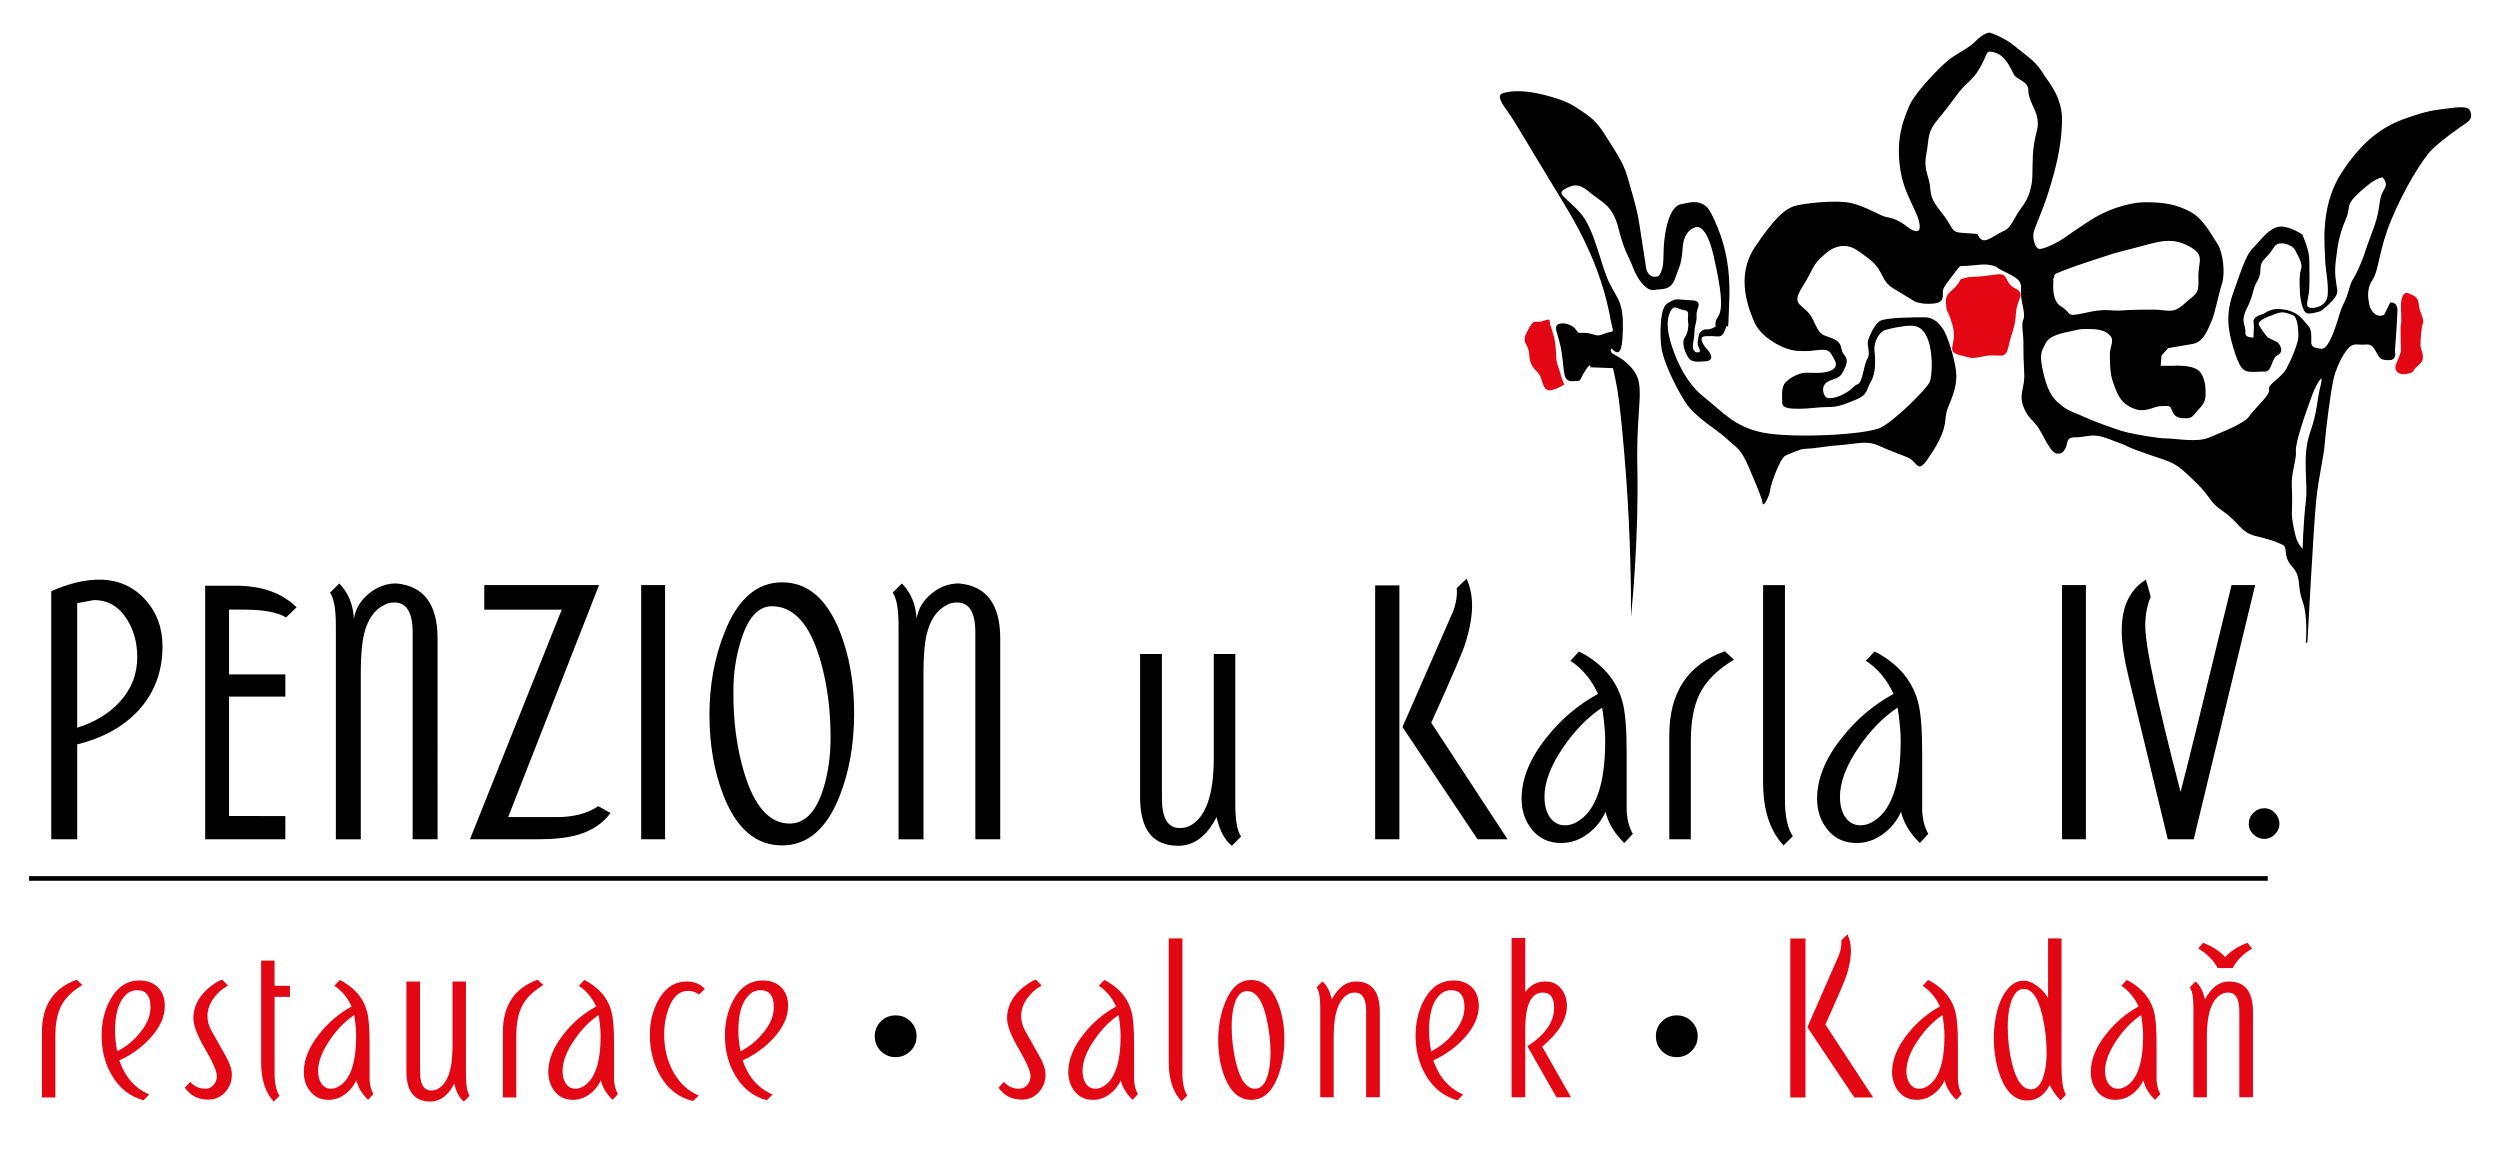 <?xml version="1.0" encoding="utf-8"?>
<!-- Generator: Adobe Illustrator 24.0.0, SVG Export Plug-In . SVG Version: 6.00 Build 0)  -->
<svg version="1.1" id="Vrstva_1" xmlns="http://www.w3.org/2000/svg" xmlns:xlink="http://www.w3.org/1999/xlink" x="0px" y="0px"
	 viewBox="0 0 658 303" style="enable-background:new 0 0 658 303;" xml:space="preserve">
<style type="text/css">
	.st0{fill-rule:evenodd;clip-rule:evenodd;}
	.st1{fill:none;stroke:#000000;stroke-width:0.375;stroke-miterlimit:22.926;}
	.st2{fill-rule:evenodd;clip-rule:evenodd;fill:#E30613;}
	.st3{fill:#E30613;}
</style>
<path class="st0" d="M599.95,216.86c0,1.02-0.4,1.93-1.21,2.74c-0.81,0.81-1.72,1.21-2.74,1.21c-1.08,0-2.04-0.39-2.87-1.17
	c-0.84-0.78-1.26-1.71-1.26-2.78c0-1.14,0.4-2.11,1.21-2.92c0.81-0.81,1.78-1.21,2.92-1.21c1.08,0,2.01,0.42,2.78,1.26
	C599.56,214.82,599.95,215.78,599.95,216.86 M593.56,153.99l-16.17,66.91h-6.83l-10.33-42.75c-1.2-4.97-1.8-9.04-1.8-12.21
	c0-6.29,2.13-10.75,6.38-13.38l1.26,4.49c-0.96,2.28-1.44,4.82-1.44,7.63c0,5.27,3.07,19.76,9.22,43.45c0,0.12,0.03,0.21,0.09,0.27
	c1.38-5.21,5.85-23.34,13.41-54.41H593.56z M549.01,220.9h-6.29v-66.91h6.29V220.9z M500.26,194.95c0-2.34-0.27-5.24-0.81-8.71
	c-3.77,2.51-7.15,5.96-10.15,10.33c-3.35,4.85-5.03,9.25-5.03,13.2c0,1.92,0.39,3.56,1.17,4.94c1.02,1.68,2.43,2.51,4.22,2.51
	c1.02,0,1.97-0.24,2.87-0.72C497.69,213.81,500.26,206.62,500.26,194.95z M507.54,219.46l-2.24,2.42c-2.58-2.51-4.22-5.24-4.94-8.17
	c-1.14,2.39-2.69,4.31-4.67,5.75c-2.15,1.62-4.49,2.42-7.01,2.42c-3.17,0-5.7-1.14-7.59-3.41c-1.89-2.27-2.83-5.03-2.83-8.26
	c0-5.27,2.19-10.63,6.56-16.08c3.77-4.79,8.29-8.62,13.56-11.5c-1.74-3.77-4.16-6.68-7.28-8.71l2.25-2.43
	c1.02,0.42,2.27,1.17,3.77,2.25c3.95,2.87,6.52,6.56,7.72,11.05c0.72,2.69,1.08,7.24,1.08,13.65v15.18
	C506.1,216.02,506.64,217.97,507.54,219.46z M471.87,220.09l-2.43,2.43c-3.59-3.83-5.39-9.34-5.39-16.52v-52h5.75v56.67
	C469.8,214.85,470.49,218,471.87,220.09z M456.42,173.66h-0.09c-4.31,2.57-7.3,5.57-8.98,8.98c-1.56,3.11-2.33,7.3-2.33,12.57v25.68
	h-5.66v-27.39c0-11.26,4.88-18.62,14.64-22.09L456.42,173.66z M422.49,194.95c0-2.34-0.27-5.24-0.81-8.71
	c-3.77,2.51-7.15,5.96-10.15,10.33c-3.35,4.85-5.03,9.25-5.03,13.2c0,1.92,0.39,3.56,1.17,4.94c1.02,1.68,2.43,2.51,4.22,2.51
	c1.02,0,1.97-0.24,2.87-0.72C419.91,213.81,422.49,206.62,422.49,194.95z M429.76,219.46l-2.24,2.42c-2.58-2.51-4.22-5.24-4.94-8.17
	c-1.14,2.39-2.69,4.31-4.67,5.75c-2.15,1.62-4.49,2.42-7.01,2.42c-3.17,0-5.7-1.14-7.59-3.41c-1.89-2.27-2.83-5.03-2.83-8.26
	c0-5.27,2.19-10.63,6.56-16.08c3.77-4.79,8.29-8.62,13.56-11.5c-1.74-3.77-4.16-6.68-7.27-8.71l2.24-2.43
	c1.02,0.42,2.27,1.17,3.77,2.25c3.95,2.87,6.53,6.56,7.72,11.05c0.72,2.69,1.08,7.24,1.08,13.65v15.18
	C428.33,216.02,428.87,217.97,429.76,219.46z M368.32,220.9h-6.38v-66.82h6.38V220.9z M396.79,220.9h-7.9l-19.76-29.55L382.42,161
	c0.84-2.22,1.17-4.28,0.99-6.2l2.6-2.51c0.96,2.16,1.44,4.52,1.44,7.1c0,2.75-0.57,5.99-1.69,9.7c-0.66,2.22-3.68,9.25-9.06,21.13
	L396.79,220.9z M326.65,220.18l-2.42,2.43c-1.86-1.44-3.2-3.95-4.04-7.54c-2.57,5.03-5.93,7.54-10.06,7.54
	c-6.71,0-10.06-4.25-10.06-12.75v-37.72h5.75v37.99c0,5.21,1.56,7.81,4.67,7.81c1.02,0,1.89-0.18,2.6-0.54
	c4.25-2.16,6.38-8.14,6.38-17.96v-27.3h5.66v39.34C325.12,215.84,325.63,218.74,326.65,220.18z M263.26,220.9h-6.55v-54.42
	c0-5.27-1.59-7.9-4.76-7.9c-1.14,0-2.04,0.21-2.69,0.63c-2.69,1.32-4.49,3.95-5.39,7.9c-0.54,2.34-0.81,5.66-0.81,9.97v43.83h-6.56
	v-56.22c0-4.37-0.51-7.27-1.53-8.71l2.42-2.42c2.34,2.4,3.62,5.48,3.86,9.25c0.42-2.57,1.72-4.76,3.91-6.56
	c2.18-1.8,4.59-2.69,7.23-2.69c7.25,0.66,10.87,5.48,10.87,14.46V220.9z M218.61,194.05c0-7.42-0.93-14.28-2.78-20.57
	c-2.75-9.28-6.97-13.92-12.66-13.92c-3.59,0-6.32,3.02-8.17,9.07c-1.32,4.19-1.97,8.62-1.97,13.29c-0.06,7.9,0.9,15.09,2.87,21.55
	c2.69,8.86,6.68,13.29,11.94,13.29c3.95,0,6.89-2.99,8.8-8.98C217.95,203.66,218.61,199.08,218.61,194.05z M224.81,187.67
	c0,8.08-1.26,15.33-3.77,21.73c-3.41,8.74-8.47,13.11-15.18,13.11c-6.82,0-11.94-4.31-15.36-12.93c-2.51-6.35-3.77-13.5-3.77-21.47
	c0-7.78,1.32-15,3.95-21.64c3.47-8.8,8.53-13.2,15.18-13.2c6.71,0,11.76,4.31,15.18,12.93
	C223.55,172.55,224.81,179.71,224.81,187.67z M175.05,220.9h-6.29v-66.91h6.29V220.9z M160.69,213.98
	c-2.04,2.76-4.91,4.67-8.62,5.75c-2.69,0.78-6.2,1.17-10.51,1.17h-17.87l24.16-60.44h-20.39v-6.47h30.21l-23.92,61.07h12.84
	c4.43,0,8.05-0.96,10.87-2.87L160.69,213.98z M115.17,220.9h-6.56v-54.42c0-5.27-1.59-7.9-4.76-7.9c-1.14,0-2.04,0.21-2.69,0.63
	c-2.7,1.32-4.49,3.95-5.39,7.9c-0.54,2.34-0.81,5.66-0.81,9.97v43.83h-6.56v-56.22c0-4.37-0.51-7.27-1.53-8.71l2.43-2.42
	c2.34,2.4,3.62,5.48,3.86,9.25c0.42-2.57,1.72-4.76,3.91-6.56c2.19-1.8,4.6-2.69,7.23-2.69c7.24,0.66,10.87,5.48,10.87,14.46V220.9z
	 M78.06,159.83l-2.78,2.69c-2.22-1.38-5.96-2.07-11.23-2.07h-3.77v17.06H75.1v5.84H60.28v31.43H75.1v6.11H54v-66.73h8.08
	C68.9,154.17,74.23,156.06,78.06,159.83z M36.12,172.94c0-3.83-0.93-7.19-2.78-10.06c-2.1-3.29-4.97-4.94-8.62-4.94
	c-0.12,0-1.59,0.27-4.4,0.81v32.78c4.61-1.44,8.32-3.68,11.14-6.74C34.57,181.45,36.12,177.49,36.12,172.94z M42.77,170.07
	c0,6.71-2.13,12.36-6.38,16.97c-3.95,4.25-9.31,7.21-16.07,8.89v24.97h-6.83v-65.29c4.61-2.04,8.8-3.05,12.57-3.05
	c4.85,0,8.85,1.69,11.99,5.07C41.2,161.01,42.77,165.16,42.77,170.07z"/>
<path class="st0" d="M607.07,169.17c0,0,0.64-6.86-0.86-10.94c-1.5-4.07-0.21-6.43-2.79-9.22c-2.57-2.79-0.86-4.93-2.57-5.79
	c-1.71-0.86-3.64-1.5-7.28-2.36c-3.64-0.86-4.28-3.65-8.35-6.43c-4.07-2.79-2.57-3.22-7.71-8.15c-5.14-4.93-5.14-4.5-12-6.86
	c-6.85-2.36-5.14-2.14-7.07-2.79c-1.93-0.64-4.5-1.93-6.64-2.14c-2.14-0.21-3.21,0.43-5.78,0.43c-2.57,0-1.93,1.93-2.57,3
	c-0.64,1.07-0.86,1.29-1.93,1.29c-1.07,0-2.14-1.72-4.07-5.36c-1.93-3.64-3.43-3.43-4.71-6.86c-1.29-3.43,0.43-4.72,0.22-8.79
	c-0.22-4.08-0.22-4.93-0.22-7.93c0-3-0.64-4.72,0-6.22c0.64-1.5-0.64-4.5-0.64-6.86c0-2.36,0.64-3.43-3.86-5.57
	c-4.5-2.15-1.32-1.12-3.1-1.71c-1.77-0.59-2.95-0.59-6.5-0.2c-3.55,0.39-2.17-0.79-4.93,2.76c-2.76,3.55-2.56,3.55-2.56,5.33
	c0,1.78-1.57,1.97-3.75,1.97c-2.17,0-3.35-0.59-3.35-0.59s-2.96-1.78-5.52-3.35c-2.56-1.58-2.56-2.96-3.94-5.13
	c-1.38-2.17-3.74-3.55-5.32-4.73c-1.58-1.18-4.93-2.76-8.87,0.59c-3.94,3.35-2.96,3.75-6.31,9.07c-3.35,5.33,0.99,4.34,2.96,8.68
	c1.97,4.34,2.17,3.75,5.13,4.93c2.96,1.18,1.77,2.76,2.96,4.14c1.18,1.38,0.79,2.37-0.2,4.34c-0.98,1.97-2.17,1.58-3.94,2.56
	c-1.77,0.99-1.58,2.96-0.79,4.14c0.79,1.18,3.74,0.39,5.91-0.99c2.17-1.38,1.58-1.58,2.96-2.17c1.38-0.59,1.58-5.13,2.56-6.71
	c0.98-1.58-0.2-3.75,0.2-4.93c0.39-1.18,1.58-3.95,2.95-4.93c1.38-0.99,9.66-0.99,11.83-0.99c2.17,0,3.94,1.58,5.13,3.95
	c1.18,2.37,2.95,8.48,2.95,11.24c0,2.76-0.79,4.93-2.17,8.29c-1.38,3.35,0.39,4.54-3.94,11.44c-4.34,6.9-3.15,2.96-6.5,1.58
	c-3.35-1.38-4.73-1.77-7.29-2.96c-2.56-1.18-4.32-1.01-7.69-0.57c-3.37,0.44-4.46,0.33-7.94,0.87c-3.48,0.54-4.24,0.22-5.44,0.65
	c-1.2,0.43-2.72,0.98-4.02,1.63c-1.3,0.65-3.81,7.29-4.02,9.14c-0.22,1.85-1.74,4.14-1.63,3.48c0.11-0.65-1.3-4.14-3.59-9.47
	s-3.37-5.22-5.87-7.62c-2.5-2.39-8.26-5.55-10.87-9.58c-2.61-4.03-5.65-10.56-6.2-13.82c-0.55-3.26-0.33-7.95,0.22-9.9
	c0.54-1.96,1.2-2.07,2.39-2.72c1.2-0.65,1.63-0.22,4.89-0.11c3.26,0.11,1.19,1.74,1.3,3.7c0.11,1.96-0.54,2.61-0.54,4.24
	c0,1.63-0.43,2.83-0.43,3.92c0,1.09,0.43,1.74,1.2,1.85c0.76,0.11,1.3-0.32,0.87-1.2c-0.44-0.87-0.54-1.09-0.33-2.29
	c0.22-1.2,0-1.41,0.87-2.18c0.87-0.76,1.19,0,2.94-0.76c1.74-0.76-0.12-0.74,1.42-3.05c1.54-2.31,0.77-7.71-1.16-16.19
	c-1.93-8.48-4.63-7.71-4.63-7.71s-3.47,0.39-3.85,5.4c-0.39,5.01-0.77,4.63-1.93,8.09c-1.16,3.47-3.47,2.7-5.4,3.09
	c-1.93,0.39-4.24-2.7-5.4-5.78c-1.16-3.08-2.31-4.24-3.85-10.41c-1.54-6.17-4.63-6.94-7.32-9.25c-2.7-2.31-4.24-2.7-6.94-1.16
	c-2.7,1.54,0,2.31,3.85,6.55c3.85,4.24,5.4,13.88,7.71,18.5c2.31,4.63,3.85,5.01,3.47,13.49c-0.39,8.48-2.7,1.93-3.08,3.86
	c-0.39,1.93,2.31,1.15,5.78,5.4c3.47,4.24,0.77,9.25,1.16,25.83c0.39,16.58-1.29,35.07-1.29,35.07s0-15.95-1.36-33.72
	c-1.36-17.77-2.28-22.55-2.73-24.6c-0.46-2.05-0.68-3.19-0.68-3.19l-5.92-0.23c0,0,0-1.82-1.82,1.14c-1.82,2.96-0.46,2.28-2.96,2.51
	c-2.5,0.23-2.05-2.28-2.73-7.06c-0.68-4.78-2.28-6.83-1.14-7.52c1.14-0.68,3.64,0,4.55,1.37c0.91,1.37,0.91,0.68,2.96,0.91
	c2.05,0.23,2.5,1.14,4.55,0.23c2.05-0.91,2.96,0,2.27-2.28c-0.68-2.28-1.59-14.13-12.29-31.67c-10.7-17.54-13.2-22.1-15.02-24.6
	c-1.82-2.51-2.96-4.33-1.59-4.79c1.36-0.45,4.78-1.14,10.92,0.46c6.14,1.59,7.51,2.73,9.56,4.1c2.05,1.37,3.87,2.51,6.14,6.15
	c2.27,3.64,4.78,7.06,5.92,10.93c1.14,3.87,2.28,7.97,2.73,10.03c0.45,2.05,2.05,13.21,2.27,14.35c0.23,1.14,1.14,2.28,2.28,2.28
	c1.14,0,1.59,0,2.28-2.28c0.68-2.28,0-4.78,0.91-9.8c0.91-5.01,2.5-6.84,4.1-7.06c1.59-0.23,5.46-1.82,7.51,2.28
	c2.05,4.1,5.23,11.16,4.78,22.55c-0.45,11.39,0,4.78-0.91,7.52c-0.91,2.73-1.59,2.05-3.19,2.05c-1.59,0-3.41-0.23-3.19,1.14
	c0.23,1.37,1.59,2.73,1.59,2.73s2.28,2.51-0.23,2.73c-2.5,0.23-3.87,0.23-4.55-0.91c-0.68-1.14-1.82-3.64-0.91-5.01
	c0.91-1.37,1.14-3.19,0.91-4.33c-0.23-1.14,0.68-2.96-1.14-3.19c-1.82-0.23-2.5-1.37-3.41-0.23c-0.91,1.14-1.59,3.19-0.91,6.83
	c0.68,3.64,3.64,12.07,9.1,16.4c5.46,4.33,8.19,7.97,15.7,9.57c7.51,1.59,27.54,0.68,31.41-1.37c3.87-2.05,11.83-10.02,12.74-11.85
	c0.91-1.82,0.91-7.97-0.23-11.16c-1.14-3.19-2.73-4.1-4.78-4.1c-2.05,0-5.23,0.68-6.83,1.14c-1.59,0.46-3.19,3.19-2.96,5.47
	c0.23,2.28,0.45,5.92-0.91,8.2c-1.36,2.28-0.68,3.42-4.1,4.78c-3.41,1.37-4.55,1.82-7.06,1.82c-2.5,0-5.01,0.45-7.28,0.45
	c-2.28,0-4.55,0-4.55-1.37c0-1.37-0.23-3.64,0.46-4.78c0.68-1.14,3.41-2.96,5.69-2.96s3.41,0.23,5.46-0.23
	c2.05-0.45,3.19-1.59,2.05-3.64c-1.14-2.05-1.37-2.73-4.1-2.51c-2.73,0.23-2.28,0.45-5.92,0.23c-3.64-0.23-9.33-3.65-10.93-7.29
	c-1.59-3.64-5.01-12.07,0-19.59c5.01-7.52,7.97-10.25,10.7-10.93c2.73-0.68,10.7-1.59,14.57-0.68c3.87,0.91,7.74,3.42,9.1,3.64
	c1.37,0.23,3.19,0.68,5.46,2.51c2.28,1.82,3.87,1.59,3.64-0.46c-0.23-2.05-0.91-3.19-2.27-6.15c-1.37-2.96-2.96-6.38-3.19-12.3
	c-0.23-5.92,1.37-9.8,2.73-12.99c1.37-3.19,6.6-8.66,9.33-11.16c2.73-2.51,5.69-3.42,7.97-5.69c2.27-2.28,3.64-2.28,3.64-2.28
	s3.64,1.14,6.37,3.42c2.73,2.28,5.46,3.87,7.28,6.83c1.82,2.96,5.46,6.61,5.23,13.21c-0.23,6.61-1.59,11.85-3.41,17.77
	c-1.82,5.92-3.87,9.8-4.1,11.39c-0.23,1.6,0.45,4.33,1.82,4.33c1.37,0,5.01-1.82,6.6-2.96c1.59-1.14,2.28-1.6,6.37-4.33
	c4.1-2.73,10.01-5.01,15.02-5.01c5.01,0,8.19,0.68,11.61,2.51c3.41,1.82,5.69,6.38,7.06,8.43c1.36,2.05,2.05,7.52,1.14,10.25
	c-0.91,2.73-1.82,7.75-2.73,9.8c-0.91,2.05-2.05,5.47-4.78,5.92c-2.73,0.45-6.6,1.14-6.6,1.14l-1.82,2.05l-0.23,2.96h3.42
	c0,0,5.46-0.46,7.05,1.59c1.59,2.05,1.37,5.47,1.37,5.47s0.23,2.05-1.37,3.64c-1.59,1.6-1.82,2.73-3.41,2.73
	c-1.59,0-2.96,0-3.64-1.82c-0.68-1.82-1.14-1.37-3.19-1.37c-2.05,0-4.1,2.05-7.51,0.45c-3.41-1.59-3.87-4.1-4.78-6.38
	c-0.91-2.28-0.91-5.47-0.91-7.52c0-2.05,1.14-3.42,0.23-4.78c-0.91-1.37-2.96-2.05-5.23-2.05s-2.05-0.23-5.01,0.45
	c-2.96,0.68-6.14,1.14-7.28,3.42c-1.14,2.28-1.82,2.73-0.46,8.43c1.37,5.69,3.19,6.83,4.78,8.2c1.59,1.37,4.55,2.28,5.92,2.96
	c1.37,0.68,8.42,3.42,11.38,4.1c2.96,0.68,8.19,1.59,10.47,1.59s7.97,1.14,11.15-0.23c3.19-1.37,9.33-3.65,10.7-5.69
	c1.36-2.05,5.69-5.7,5.23-7.06c-0.46-1.37,3.19-2.96,4.55-5.47c1.36-2.51,3.19-6.83,3.19-8.66c0-1.82-0.23-5.24-1.59-5.7
	c-1.37-0.45-2.5-1.14-4.33-0.45c-1.82,0.68-5.69,1.82-4.78,3.42c0.91,1.59,2.27,3.19,2.27,3.19l2.73,1.37c0,0,1.82,2.05,0,2.96
	c-1.82,0.91-1.59,4.33-3.19,4.33c-1.59,0-3.41,0.23-4.55,0c-1.14-0.23-2.05-0.69-3.64-5.92c-1.59-5.24-2.05-9.11,0-14.81
	c2.05-5.69,3.19-9.57,5.01-11.39c1.82-1.82,3.64-4.56,6.14-5.47c2.5-0.91,6.6,1.82,6.6,1.82s1.82,3.87,1.82,6.61
	c0,2.73,0.23,7.06-0.23,9.34c-0.46,2.28-0.68,3.19,0.68,3.42c1.36,0.23,4.55-0.46,4.78-3.65c0.23-3.19-0.68-7.06-0.68-9.34
	c0-2.28-1.59-13.44,4.1-22.33c5.69-8.88,11.15-12.53,17.07-14.58c5.92-2.05,7.06-2.05,10.47-2.51c3.41-0.46,5.69-0.69,6.14,0.45
	c0.46,1.14,0.46,2.05-0.91,2.96c-1.36,0.91-6.6,4.56-9.1,7.06c-2.5,2.51-7.28,10.25-10.7,18.45c-3.41,8.2-3.19,13.21-5.01,15.95
	c-1.82,2.73-0.91,5.92-0.91,5.92s0,1.6,1.36,2.96c1.37,1.37,2.96,0.46,2.96,0.46l1.59-3.19c0,0,1.59-0.23,1.59,1.82
	c0,2.05-0.68,10.93-0.68,10.93s0.68,2.05-1.37,2.05c-2.04,0-2.27-0.46-2.96-1.6c-0.68-1.14-1.14-2.73-3.19-2.51
	c-2.05,0.23-3.19-0.68-4.78,1.14c-1.59,1.82-3.19,5.24-3.87,8.2c-0.68,2.96-2.05,13.44-2.28,16.86c-0.23,3.42-1.59,8.43-2.28,15.26
	c-0.68,6.83-2.28,36.91-2.28,36.91L607.07,169.17z M593.36,88.97c0.21,0-2.78,0.43-2.57-1.5c0.21-1.93-1.5-2.57,0.43-6.43
	c1.93-3.86,1.29-4.72,2.79-7.29c1.5-2.57-0.22-3.65,2.14-6c2.36-2.36,2.14-3.65,3.86-3.86c1.71-0.22,3.86,0.86,4.28,1.93
	c0.43,1.07,2.14,3.43,1.5,5.15c-0.64,1.72-0.22,6.65-0.22,6.65s0.43,4.72,1.93,4.72c1.5,0,3.21-0.64,3.21-0.64s4.5-3.22,4.28-5.15
	c-0.21-1.93-0.86-4.07-0.43-7.72c0.43-3.65,0.86-7.08,2.57-10.94c1.71-3.86-0.43-3.64,4.07-7.72c4.5-4.07,6-3.65,6-3.65
	s1.28,1.29,0.86,2.57c-0.43,1.29-1.28,1.5-1.71,5.36c-0.43,3.86-2.57,8.36-3.43,11.15c-0.86,2.79-2.36,6.22-3.43,7.93
	c-1.07,1.71-1.07,3.65-2.36,6.22c-1.28,2.57-1.07,3-2.36,6.65c-1.29,3.65-2.57,5.79-3.86,5.58c-1.28-0.21-2.78-0.21-2.78-1.93
	c0-1.72,0.21-3.22-0.86-4.29c-1.07-1.07-2.14-3.43-6-4.08c-3.86-0.64-4.5,0.86-6,1.29c-1.5,0.43-2.14,1.07-1.93,2.14
	C593.58,86.18,593.15,88.97,593.36,88.97z M606.22,144.94c0,0,0.21-7.72,0.86-12.87c0.64-5.15-1.07-11.79,1.07-18.01
	c2.14-6.22,1.71-8.15,2.78-12.44c1.07-4.29-1.07-1.71-2.57,2.36c-1.5,4.07-4.5,12.44-4.28,14.79c0.21,2.36-1.29,5.58-1.07,9.22
	c0.21,3.65,0,5.79,0,7.29s0.86,6,1.5,7.29C605.15,143.86,606.22,144.94,606.22,144.94z M520.32,61.74c-6.43-0.43-5.79,0-7.71-3.22
	c-1.93-3.22-4.5-4.93-4.71-8.58c-0.21-3.64-1.93-4.93-1.07-9.43c0.86-4.51,0-5.57,3.43-9.65c3.43-4.08,4.71-6.43,6.64-8.36
	c1.93-1.93,2.79-2.36,4.5-5.58c1.72-3.22,1.07-4.07,3.86-3.22c2.78,0.86,4.28,4.5,4.93,5.79c0.64,1.29,3.86,1.72,3.86,4.29
	s1.93,4.72,2.36,7.29c0.43,2.57-0.21,3-0.86,6.86c-0.64,3.86-0.21,8.36-0.64,10.51c-0.43,2.14-0.86,3.86-2.78,6.43
	c-1.93,2.57-2.57,5.15-4.5,6c-1.93,0.86-4.07,2.57-5.36,2.57C520.96,63.45,520.32,61.74,520.32,61.74z M540.24,73.53
	c0.21,0-0.86,5.57,2.14,7.29c3,1.71,0.86,3,6.43,1.71c5.57-1.29,6.21-0.43,9.64-0.64c3.43-0.22,5.36-0.22,8.57-0.22
	c3.21,0,4.93,1.29,7.93-1.5c3-2.79,4.07-2.36,3.86-6.86c-0.22-4.5,2.14-6.22-2.78-8.79c-4.93-2.57-8.57-0.86-14.57,0.64
	c-6,1.5-4.93,1.29-10.92,3.22c-6,1.93-9.43,3.43-9.43,3.43S540.02,73.53,540.24,73.53z"/>
<path class="st1" d="M607.08,169.17c0,0,0.64-6.86-0.86-10.94c-1.5-4.07-0.21-6.43-2.79-9.22c-2.57-2.79-0.86-4.93-2.57-5.79
	c-1.71-0.86-3.64-1.5-7.28-2.36c-3.64-0.86-4.28-3.65-8.35-6.43c-4.07-2.79-2.57-3.22-7.71-8.15c-5.14-4.93-5.14-4.5-12-6.86
	c-6.85-2.36-5.14-2.14-7.07-2.79c-1.93-0.64-4.5-1.93-6.64-2.14c-2.14-0.21-3.21,0.43-5.78,0.43c-2.57,0-1.93,1.93-2.57,3
	c-0.64,1.07-0.86,1.29-1.93,1.29c-1.07,0-2.14-1.72-4.07-5.36c-1.93-3.64-3.43-3.43-4.71-6.86c-1.28-3.43,0.43-4.72,0.22-8.79
	c-0.22-4.08-0.22-4.93-0.22-7.93c0-3-0.64-4.72,0-6.22c0.64-1.5-0.64-4.5-0.64-6.86c0-2.36,0.64-3.43-3.86-5.57
	c-4.5-2.15-1.32-1.12-3.1-1.71c-1.77-0.59-2.95-0.59-6.5-0.2c-3.55,0.39-2.17-0.79-4.93,2.76c-2.76,3.55-2.56,3.55-2.56,5.33
	c0,1.78-1.57,1.97-3.75,1.97c-2.17,0-3.35-0.59-3.35-0.59s-2.96-1.78-5.52-3.35c-2.56-1.58-2.56-2.96-3.94-5.13
	c-1.38-2.17-3.74-3.55-5.32-4.73c-1.58-1.18-4.93-2.76-8.87,0.59c-3.94,3.35-2.96,3.75-6.31,9.07c-3.35,5.33,0.99,4.34,2.96,8.68
	c1.97,4.34,2.17,3.75,5.13,4.93c2.96,1.18,1.77,2.76,2.96,4.14c1.18,1.38,0.79,2.37-0.2,4.34c-0.98,1.97-2.17,1.58-3.94,2.56
	c-1.77,0.99-1.58,2.96-0.79,4.14c0.79,1.18,3.74,0.39,5.91-0.99c2.17-1.38,1.58-1.58,2.96-2.17c1.38-0.59,1.58-5.13,2.56-6.71
	c0.98-1.58-0.2-3.75,0.2-4.93c0.39-1.18,1.58-3.95,2.96-4.93c1.38-0.99,9.66-0.99,11.83-0.99c2.17,0,3.94,1.58,5.13,3.95
	c1.18,2.37,2.95,8.48,2.95,11.24c0,2.76-0.79,4.93-2.17,8.29c-1.38,3.35,0.39,4.54-3.94,11.44c-4.34,6.9-3.16,2.96-6.5,1.58
	c-3.35-1.38-4.73-1.77-7.29-2.96c-2.56-1.18-4.32-1.01-7.69-0.57c-3.37,0.44-4.46,0.33-7.94,0.87c-3.48,0.54-4.24,0.22-5.44,0.65
	c-1.2,0.43-2.72,0.98-4.02,1.63c-1.3,0.65-3.81,7.29-4.02,9.14c-0.22,1.85-1.74,4.14-1.63,3.48c0.11-0.65-1.3-4.14-3.59-9.47
	c-2.28-5.33-3.37-5.22-5.87-7.62c-2.5-2.39-8.26-5.55-10.87-9.58c-2.61-4.03-5.65-10.56-6.2-13.82c-0.55-3.26-0.33-7.95,0.22-9.9
	c0.54-1.96,1.2-2.07,2.39-2.72c1.2-0.65,1.63-0.22,4.89-0.11c3.26,0.11,1.19,1.74,1.3,3.7c0.11,1.96-0.54,2.61-0.54,4.24
	c0,1.63-0.43,2.83-0.43,3.92c0,1.09,0.43,1.74,1.2,1.85c0.76,0.11,1.3-0.32,0.87-1.2c-0.44-0.87-0.54-1.09-0.33-2.29
	c0.22-1.2,0-1.42,0.87-2.18c0.87-0.76,1.19,0,2.94-0.76c1.74-0.76-0.12-0.74,1.42-3.05c1.54-2.31,0.77-7.71-1.16-16.19
	c-1.93-8.48-4.63-7.71-4.63-7.71s-3.47,0.39-3.85,5.4c-0.38,5.01-0.77,4.63-1.93,8.09c-1.16,3.47-3.47,2.7-5.4,3.09
	c-1.93,0.39-4.24-2.7-5.4-5.78c-1.16-3.08-2.31-4.24-3.85-10.41c-1.54-6.17-4.63-6.94-7.32-9.25c-2.7-2.31-4.24-2.7-6.94-1.16
	c-2.7,1.54,0,2.31,3.85,6.55c3.85,4.24,5.4,13.88,7.71,18.5c2.31,4.63,3.85,5.01,3.47,13.49c-0.39,8.48-2.7,1.93-3.08,3.86
	c-0.38,1.93,2.31,1.15,5.78,5.4c3.47,4.24,0.77,9.25,1.16,25.83c0.39,16.58-1.29,35.07-1.29,35.07s0-15.95-1.36-33.72
	c-1.36-17.77-2.28-22.55-2.73-24.6c-0.46-2.05-0.68-3.19-0.68-3.19l-5.92-0.23c0,0,0-1.82-1.82,1.14c-1.82,2.96-0.45,2.28-2.96,2.51
	c-2.5,0.23-2.05-2.28-2.73-7.06c-0.68-4.78-2.28-6.83-1.14-7.52c1.14-0.68,3.64,0,4.55,1.37c0.91,1.37,0.91,0.68,2.96,0.91
	c2.05,0.23,2.5,1.14,4.55,0.23c2.05-0.91,2.96,0,2.27-2.28c-0.68-2.28-1.59-14.13-12.29-31.67c-10.7-17.54-13.2-22.1-15.02-24.6
	c-1.82-2.51-2.96-4.33-1.59-4.79c1.36-0.45,4.78-1.14,10.92,0.46c6.14,1.59,7.51,2.73,9.56,4.1c2.05,1.37,3.87,2.51,6.14,6.15
	c2.27,3.64,4.78,7.06,5.92,10.93c1.14,3.87,2.28,7.97,2.73,10.03c0.45,2.05,2.05,13.21,2.27,14.35c0.23,1.14,1.14,2.28,2.28,2.28
	c1.14,0,1.59,0,2.28-2.28c0.68-2.28,0-4.78,0.91-9.8c0.91-5.01,2.5-6.84,4.1-7.06c1.59-0.23,5.46-1.82,7.51,2.28
	c2.05,4.1,5.23,11.16,4.78,22.55c-0.45,11.39,0,4.78-0.91,7.52c-0.91,2.73-1.59,2.05-3.19,2.05c-1.59,0-3.41-0.23-3.19,1.14
	c0.23,1.37,1.59,2.73,1.59,2.73s2.28,2.51-0.23,2.73c-2.5,0.23-3.87,0.23-4.55-0.91c-0.68-1.14-1.82-3.64-0.91-5.01
	c0.91-1.37,1.14-3.19,0.91-4.33c-0.23-1.14,0.68-2.96-1.14-3.19c-1.82-0.23-2.5-1.37-3.41-0.23c-0.91,1.14-1.59,3.19-0.91,6.83
	c0.68,3.64,3.64,12.07,9.1,16.4c5.46,4.33,8.19,7.97,15.7,9.57c7.51,1.59,27.54,0.68,31.41-1.37c3.87-2.05,11.83-10.02,12.74-11.85
	c0.91-1.82,0.91-7.97-0.23-11.16c-1.14-3.19-2.73-4.1-4.78-4.1c-2.05,0-5.24,0.68-6.83,1.14c-1.59,0.46-3.19,3.19-2.96,5.47
	c0.23,2.28,0.45,5.92-0.91,8.2c-1.36,2.28-0.68,3.42-4.1,4.78c-3.41,1.37-4.55,1.82-7.06,1.82c-2.5,0-5.01,0.45-7.28,0.45
	c-2.28,0-4.55,0-4.55-1.37c0-1.37-0.23-3.64,0.46-4.78c0.68-1.14,3.41-2.96,5.69-2.96c2.28,0,3.41,0.23,5.46-0.23
	c2.05-0.45,3.19-1.59,2.05-3.64c-1.14-2.05-1.37-2.73-4.1-2.51c-2.73,0.23-2.28,0.45-5.92,0.23c-3.64-0.23-9.33-3.65-10.93-7.29
	c-1.59-3.64-5.01-12.07,0-19.59c5.01-7.52,7.97-10.25,10.7-10.93c2.73-0.68,10.7-1.59,14.57-0.68c3.87,0.91,7.74,3.42,9.1,3.64
	c1.37,0.23,3.19,0.68,5.46,2.51c2.28,1.82,3.87,1.59,3.64-0.46c-0.23-2.05-0.91-3.19-2.27-6.15c-1.37-2.96-2.96-6.38-3.19-12.3
	c-0.23-5.92,1.37-9.8,2.73-12.99c1.37-3.19,6.6-8.66,9.33-11.16c2.73-2.51,5.69-3.42,7.97-5.69c2.27-2.28,3.64-2.28,3.64-2.28
	s3.64,1.14,6.37,3.42c2.73,2.28,5.46,3.87,7.28,6.83c1.82,2.96,5.46,6.61,5.23,13.21c-0.23,6.61-1.59,11.85-3.41,17.77
	c-1.82,5.92-3.87,9.8-4.1,11.39c-0.23,1.6,0.45,4.33,1.82,4.33c1.37,0,5.01-1.82,6.6-2.96c1.59-1.14,2.28-1.6,6.37-4.33
	c4.1-2.73,10.01-5.01,15.02-5.01c5.01,0,8.19,0.68,11.61,2.51c3.41,1.82,5.69,6.38,7.06,8.43c1.36,2.05,2.05,7.52,1.14,10.25
	c-0.91,2.73-1.82,7.75-2.73,9.8c-0.91,2.05-2.05,5.47-4.78,5.92c-2.73,0.45-6.6,1.14-6.6,1.14l-1.82,2.05l-0.23,2.96h3.41
	c0,0,5.46-0.46,7.05,1.59c1.59,2.05,1.37,5.47,1.37,5.47s0.23,2.05-1.37,3.64c-1.59,1.6-1.82,2.73-3.41,2.73
	c-1.59,0-2.96,0-3.64-1.82c-0.68-1.82-1.14-1.37-3.19-1.37c-2.05,0-4.1,2.05-7.51,0.45c-3.41-1.59-3.87-4.1-4.78-6.38
	c-0.91-2.28-0.91-5.47-0.91-7.52c0-2.05,1.14-3.42,0.23-4.78c-0.91-1.37-2.96-2.05-5.23-2.05c-2.28,0-2.05-0.23-5.01,0.45
	c-2.96,0.68-6.14,1.14-7.28,3.42c-1.14,2.28-1.82,2.73-0.46,8.43c1.37,5.69,3.19,6.83,4.78,8.2c1.59,1.37,4.55,2.28,5.92,2.96
	c1.37,0.68,8.42,3.42,11.38,4.1c2.96,0.68,8.19,1.59,10.47,1.59c2.28,0,7.97,1.14,11.15-0.23c3.19-1.37,9.33-3.65,10.7-5.69
	c1.36-2.05,5.69-5.7,5.23-7.06c-0.46-1.37,3.19-2.96,4.55-5.47c1.36-2.51,3.19-6.83,3.19-8.66c0-1.82-0.23-5.24-1.59-5.7
	c-1.37-0.45-2.5-1.14-4.33-0.45c-1.82,0.68-5.69,1.82-4.78,3.42c0.91,1.59,2.27,3.19,2.27,3.19l2.73,1.37c0,0,1.82,2.05,0,2.96
	c-1.82,0.91-1.59,4.33-3.19,4.33c-1.59,0-3.41,0.23-4.55,0c-1.14-0.23-2.05-0.69-3.64-5.92c-1.59-5.24-2.05-9.11,0-14.81
	c2.05-5.69,3.19-9.57,5.01-11.39c1.82-1.82,3.64-4.56,6.14-5.47c2.5-0.91,6.6,1.82,6.6,1.82s1.82,3.87,1.82,6.61
	c0,2.73,0.23,7.06-0.23,9.34c-0.46,2.28-0.68,3.19,0.68,3.42c1.36,0.23,4.55-0.46,4.78-3.65c0.23-3.19-0.68-7.06-0.68-9.34
	c0-2.28-1.59-13.44,4.1-22.33c5.69-8.88,11.15-12.53,17.07-14.58c5.92-2.05,7.06-2.05,10.47-2.51c3.41-0.46,5.69-0.69,6.14,0.45
	c0.46,1.14,0.46,2.05-0.91,2.96c-1.37,0.91-6.6,4.56-9.1,7.06c-2.5,2.51-7.28,10.25-10.7,18.45c-3.41,8.2-3.19,13.21-5.01,15.95
	c-1.82,2.73-0.91,5.92-0.91,5.92s0,1.6,1.36,2.96c1.37,1.37,2.96,0.46,2.96,0.46l1.59-3.19c0,0,1.59-0.23,1.59,1.82
	s-0.68,10.93-0.68,10.93s0.68,2.05-1.37,2.05c-2.04,0-2.27-0.45-2.96-1.6c-0.68-1.14-1.14-2.73-3.19-2.51
	c-2.05,0.23-3.19-0.68-4.78,1.14c-1.59,1.82-3.19,5.24-3.87,8.2c-0.68,2.96-2.05,13.44-2.28,16.86c-0.23,3.42-1.59,8.43-2.28,15.26
	c-0.68,6.83-2.28,36.91-2.28,36.91 M593.37,88.97c0.21,0-2.78,0.43-2.57-1.5c0.21-1.93-1.5-2.57,0.43-6.43
	c1.93-3.86,1.28-4.72,2.79-7.29c1.5-2.57-0.22-3.65,2.14-6c2.36-2.36,2.14-3.65,3.86-3.86c1.71-0.22,3.86,0.86,4.28,1.93
	c0.43,1.07,2.14,3.43,1.5,5.15c-0.64,1.72-0.22,6.65-0.22,6.65s0.43,4.72,1.93,4.72c1.5,0,3.21-0.64,3.21-0.64s4.5-3.22,4.28-5.15
	c-0.21-1.93-0.86-4.07-0.43-7.72c0.43-3.65,0.86-7.08,2.57-10.94c1.71-3.86-0.43-3.64,4.07-7.72c4.5-4.08,6-3.65,6-3.65
	s1.28,1.29,0.86,2.57c-0.43,1.29-1.28,1.5-1.71,5.36c-0.43,3.86-2.57,8.36-3.43,11.15c-0.86,2.79-2.36,6.22-3.43,7.93
	c-1.07,1.72-1.07,3.65-2.36,6.22c-1.28,2.57-1.07,3-2.36,6.65c-1.29,3.65-2.57,5.79-3.86,5.58c-1.29-0.21-2.79-0.21-2.79-1.93
	c0-1.72,0.21-3.22-0.86-4.29c-1.07-1.07-2.14-3.43-6-4.08c-3.86-0.64-4.5,0.86-6,1.29c-1.5,0.43-2.14,1.07-1.93,2.14
	C593.58,86.18,593.15,88.97,593.37,88.97z M606.22,144.94c0,0,0.21-7.72,0.86-12.87c0.64-5.15-1.07-11.79,1.07-18.01
	c2.14-6.22,1.71-8.15,2.79-12.44c1.07-4.29-1.07-1.71-2.57,2.36c-1.5,4.07-4.5,12.44-4.28,14.79c0.21,2.36-1.29,5.58-1.07,9.22
	c0.21,3.65,0,5.79,0,7.29c0,1.5,0.86,6,1.5,7.29C605.15,143.86,606.22,144.94,606.22,144.94z M520.32,61.74
	c-6.43-0.43-5.79,0-7.71-3.22c-1.93-3.22-4.5-4.93-4.71-8.58c-0.21-3.64-1.93-4.93-1.07-9.43c0.86-4.51,0-5.57,3.43-9.65
	c3.43-4.08,4.71-6.43,6.64-8.36c1.93-1.93,2.79-2.36,4.5-5.58c1.72-3.22,1.07-4.07,3.86-3.22c2.78,0.86,4.28,4.5,4.93,5.79
	c0.64,1.29,3.86,1.72,3.86,4.29c0,2.57,1.93,4.72,2.36,7.29c0.43,2.57-0.21,3-0.86,6.86c-0.64,3.86-0.21,8.36-0.64,10.51
	c-0.43,2.14-0.86,3.86-2.78,6.43c-1.93,2.57-2.57,5.15-4.5,6c-1.93,0.86-4.07,2.57-5.36,2.57
	C520.96,63.45,520.32,61.74,520.32,61.74z M540.24,73.53c0.21,0-0.86,5.57,2.14,7.29c3,1.72,0.86,3,6.43,1.72
	c5.57-1.29,6.21-0.43,9.64-0.64c3.43-0.22,5.36-0.22,8.57-0.22c3.21,0,4.93,1.29,7.93-1.5c3-2.79,4.07-2.36,3.86-6.86
	c-0.21-4.5,2.14-6.22-2.78-8.79c-4.93-2.57-8.57-0.86-14.57,0.64c-6,1.5-4.93,1.29-10.92,3.22c-6,1.93-9.43,3.43-9.43,3.43
	S540.03,73.53,540.24,73.53z"/>
<path class="st2" d="M408.28,86.18c-0.86-1.71,0.43-2.57-2.14-1.71c-2.57,0.86-2.14-1.07-4.07,2.57c-1.93,3.64,0.21,2.79,0.43,6.43
	c0.21,3.64,2.36,4.07,3,5.79c0.64,1.72,0.86,3.86,2.79,3.43c1.93-0.43,3.43-1.5,3.43-1.5s-0.86-1.93-1.07-3
	c-0.21-1.07-1.07-2.57-1.07-4.5c0-1.93-0.43-4.5-0.43-4.5L408.28,86.18z"/>
<path class="st2" d="M631.92,85.33c0.22,0,0-3.65,0-4.93c0-1.29,0.43-3.86,1.93-3.22c1.5,0.64,2.57,0.86,2.79,3
	c0.21,2.15,1.5,3.86,1.07,4.93c-0.43,1.07-0.64,4.5-0.64,5.79c0,1.29,1.71,3.43-0.43,5.15c-2.14,1.72-0.86,1.93-3.22,2.36
	c-2.36,0.43-3.43-1.07-2.79-2.57c0.64-1.5,1.29-2.79,1.29-3.86C631.92,90.9,631.71,85.33,631.92,85.33"/>
<path class="st2" d="M516.03,73.53c-1.71,3.43-4.07,3-3.86,6.22c0.21,3.22,0.22,0.64,1.71,5.79c1.5,5.15-2.14,6.86,1.93,7.93
	c4.07,1.07,3,0.86,6.85,0.21c3.85-0.64,5.14,1.29,6-2.57c0.86-3.86,1.71-4.72,1.93-8.58c0.21-3.86,2.78-5.15-0.22-6.65
	c-3-1.5-1.5-4.08-4.71-3.65c-3.21,0.43-5.14,0.64-6.64,0.64C517.53,72.89,516.03,73.53,516.03,73.53"/>
<rect x="7.65" y="230.6" class="st0" width="589.22" height="1.22"/>
<path class="st3" d="M21.71,259.28h-0.06c-2.7,1.61-4.57,3.49-5.62,5.62c-0.97,1.95-1.46,4.57-1.46,7.87v16.08h-3.54v-17.15
	c0-7.05,3.05-11.66,9.16-13.83L21.71,259.28z"/>
<path class="st3" d="M39.61,265.13c0-3.11-1.24-4.61-3.71-4.5c-1.12,0.04-2.1,0.49-2.92,1.35c-1.8,1.84-2.7,4.95-2.7,9.33
	c0,1.61,0.19,3.41,0.56,5.4c2.29-1.16,4.25-2.75,5.9-4.78C38.66,269.65,39.61,267.38,39.61,265.13 M43.38,264.74
	c0,2.92-1.33,5.81-3.99,8.66c-2.25,2.4-4.91,4.29-7.98,5.68c1.46,4.35,4.09,7.35,7.87,9l-1.52,1.52c-3.6-1.01-6.37-3.2-8.32-6.58
	c-1.8-3.04-2.7-6.54-2.7-10.51c0-3.52,0.77-6.67,2.31-9.45c1.84-3.34,4.4-5,7.7-5c2.02,0,3.64,0.61,4.84,1.83
	C42.78,261.09,43.38,262.71,43.38,264.74z"/>
<path class="st3" d="M61.02,282.84c0,1.8-0.59,3.35-1.77,4.64c-1.18,1.29-2.67,1.94-4.47,1.94c-2.62,0-4.67-1.05-6.13-3.15
	l1.41-1.52c1.05,1.2,2.38,1.8,3.99,1.8c0.86,0,1.58-0.33,2.16-0.98c0.58-0.66,0.87-1.43,0.87-2.33c0-1.24-1.03-3.62-3.09-7.14
	c-2.06-3.52-3.09-6.2-3.09-8.04c0-3.64,1.87-6.71,5.62-9.22c0.9-0.6,1.57-0.92,2.02-0.96L60,259.4c-1.5,0.82-2.75,1.93-3.77,3.32
	c-1.09,1.54-1.63,3.11-1.63,4.72c0,1.31,0.36,2.6,1.07,3.88l3.71,6.58C60.47,279.81,61.02,281.46,61.02,282.84"/>
<path class="st3" d="M76.33,262.38h-4.05v20.13c0,2.66,0.43,4.63,1.29,5.9l-1.52,1.52c-2.21-2.36-3.32-5.81-3.32-10.34v-26.76h3.54
	v6.63h4.05V262.38z"/>
<path class="st3" d="M93.74,272.61c0-1.46-0.17-3.28-0.51-5.45c-2.36,1.57-4.48,3.73-6.35,6.47c-2.1,3.04-3.15,5.79-3.15,8.26
	c0,1.2,0.24,2.23,0.73,3.09c0.64,1.05,1.52,1.57,2.64,1.57c0.64,0,1.24-0.15,1.8-0.45C92.13,284.42,93.74,279.92,93.74,272.61
	 M98.29,287.96l-1.41,1.52c-1.61-1.57-2.64-3.28-3.09-5.12c-0.71,1.5-1.69,2.7-2.92,3.6c-1.35,1.01-2.81,1.52-4.39,1.52
	c-1.99,0-3.57-0.71-4.75-2.14c-1.18-1.42-1.77-3.15-1.77-5.17c0-3.3,1.37-6.65,4.1-10.06c2.36-3,5.19-5.4,8.49-7.2
	c-1.09-2.36-2.6-4.18-4.55-5.45l1.41-1.52c0.64,0.26,1.42,0.73,2.36,1.41c2.47,1.8,4.09,4.1,4.84,6.92
	c0.45,1.69,0.67,4.54,0.67,8.55v9.5C97.39,285.8,97.73,287.02,98.29,287.96z"/>
<path class="st3" d="M123.61,288.41l-1.52,1.52c-1.16-0.9-2.01-2.47-2.53-4.72c-1.61,3.15-3.71,4.72-6.3,4.72
	c-4.2,0-6.3-2.66-6.3-7.98v-23.61h3.6v23.78c0,3.26,0.97,4.89,2.92,4.89c0.64,0,1.18-0.11,1.63-0.34c2.66-1.35,3.99-5.1,3.99-11.24
	v-17.09h3.54v24.63C122.65,285.69,122.97,287.51,123.61,288.41"/>
<path class="st3" d="M143.03,259.28h-0.06c-2.7,1.61-4.57,3.49-5.62,5.62c-0.97,1.95-1.46,4.57-1.46,7.87v16.08h-3.54v-17.15
	c0-7.05,3.05-11.66,9.16-13.83L143.03,259.28z"/>
<path class="st3" d="M158.08,272.61c0-1.46-0.17-3.28-0.51-5.45c-2.36,1.57-4.48,3.73-6.35,6.47c-2.1,3.04-3.15,5.79-3.15,8.26
	c0,1.2,0.24,2.23,0.73,3.09c0.64,1.05,1.52,1.57,2.64,1.57c0.64,0,1.24-0.15,1.8-0.45C156.47,284.42,158.08,279.92,158.08,272.61
	 M162.64,287.96l-1.41,1.52c-1.61-1.57-2.64-3.28-3.09-5.12c-0.71,1.5-1.69,2.7-2.92,3.6c-1.35,1.01-2.81,1.52-4.39,1.52
	c-1.99,0-3.57-0.71-4.75-2.14c-1.18-1.42-1.77-3.15-1.77-5.17c0-3.3,1.37-6.65,4.1-10.06c2.36-3,5.19-5.4,8.49-7.2
	c-1.09-2.36-2.6-4.18-4.55-5.45l1.41-1.52c0.64,0.26,1.42,0.73,2.36,1.41c2.47,1.8,4.09,4.1,4.83,6.92
	c0.45,1.69,0.67,4.54,0.67,8.55v9.5C161.74,285.8,162.07,287.02,162.64,287.96z"/>
<path class="st3" d="M185.54,260.3l-1.57,1.46c-0.82-0.64-1.78-0.96-2.87-0.96c-2.21,0-3.88,1.44-5,4.33
	c-0.86,2.17-1.29,4.55-1.29,7.14c0,3.49,0.73,6.63,2.19,9.44c1.65,3.19,3.95,5.4,6.92,6.63l-1.52,1.46c-3.71-0.9-6.58-3.11-8.6-6.63
	c-1.84-3.15-2.76-6.75-2.76-10.79c0-3.41,0.75-6.47,2.25-9.16c1.8-3.26,4.29-4.89,7.48-4.89
	C182.74,258.33,184.34,258.98,185.54,260.3"/>
<path class="st3" d="M203.67,265.13c0-3.11-1.24-4.61-3.71-4.5c-1.12,0.04-2.1,0.49-2.92,1.35c-1.8,1.84-2.7,4.95-2.7,9.33
	c0,1.61,0.19,3.41,0.56,5.4c2.29-1.16,4.25-2.75,5.9-4.78C202.71,269.65,203.67,267.38,203.67,265.13 M207.43,264.74
	c0,2.92-1.33,5.81-3.99,8.66c-2.25,2.4-4.91,4.29-7.98,5.68c1.46,4.35,4.09,7.35,7.87,9l-1.52,1.52c-3.6-1.01-6.37-3.2-8.32-6.58
	c-1.8-3.04-2.7-6.54-2.7-10.51c0-3.52,0.77-6.67,2.31-9.45c1.84-3.34,4.4-5,7.7-5c2.02,0,3.64,0.61,4.83,1.83
	C206.84,261.09,207.43,262.71,207.43,264.74z"/>
<path class="st3" d="M275.18,282.84c0,1.8-0.59,3.35-1.77,4.64c-1.18,1.29-2.67,1.94-4.47,1.94c-2.62,0-4.67-1.05-6.13-3.15
	l1.41-1.52c1.05,1.2,2.38,1.8,3.99,1.8c0.86,0,1.58-0.33,2.16-0.98c0.58-0.66,0.87-1.43,0.87-2.33c0-1.24-1.03-3.62-3.09-7.14
	c-2.06-3.52-3.09-6.2-3.09-8.04c0-3.64,1.87-6.71,5.62-9.22c0.9-0.6,1.57-0.92,2.02-0.96l1.46,1.52c-1.5,0.82-2.75,1.93-3.77,3.32
	c-1.09,1.54-1.63,3.11-1.63,4.72c0,1.31,0.36,2.6,1.07,3.88l3.71,6.58C274.64,279.81,275.18,281.46,275.18,282.84"/>
<path class="st3" d="M294.94,272.61c0-1.46-0.17-3.28-0.51-5.45c-2.36,1.57-4.48,3.73-6.35,6.47c-2.1,3.04-3.15,5.79-3.15,8.26
	c0,1.2,0.24,2.23,0.73,3.09c0.64,1.05,1.52,1.57,2.64,1.57c0.64,0,1.24-0.15,1.8-0.45C293.33,284.42,294.94,279.92,294.94,272.61
	 M299.5,287.96l-1.41,1.52c-1.61-1.57-2.64-3.28-3.09-5.12c-0.71,1.5-1.69,2.7-2.92,3.6c-1.35,1.01-2.81,1.52-4.39,1.52
	c-1.99,0-3.57-0.71-4.75-2.14c-1.18-1.42-1.77-3.15-1.77-5.17c0-3.3,1.37-6.65,4.1-10.06c2.36-3,5.19-5.4,8.49-7.2
	c-1.09-2.36-2.61-4.18-4.55-5.45l1.41-1.52c0.64,0.26,1.42,0.73,2.36,1.41c2.47,1.8,4.09,4.1,4.84,6.92
	c0.45,1.69,0.67,4.54,0.67,8.55v9.5C298.6,285.8,298.93,287.02,299.5,287.96z"/>
<path class="st3" d="M312.5,288.35l-1.52,1.52c-2.25-2.4-3.37-5.85-3.37-10.34v-32.55h3.6v35.48
	C311.21,285.07,311.64,287.04,312.5,288.35"/>
<path class="st3" d="M334.4,277.16c0-3.19-0.38-6.33-1.12-9.45c-1.09-4.57-2.77-6.86-5.06-6.86c-1.57,0-2.7,1.22-3.37,3.65
	c-0.45,1.57-0.67,3.47-0.67,5.68c0,3.19,0.38,6.33,1.12,9.45c1.12,4.61,2.79,6.92,5,6.92c1.61,0,2.76-1.26,3.43-3.77
	C334.17,281.14,334.4,279.26,334.4,277.16 M338.05,273.62c0,3.56-0.58,6.84-1.74,9.84c-1.57,4.01-3.9,6.02-6.97,6.02
	c-3.07,0-5.4-1.97-6.97-5.9c-1.16-2.92-1.74-6.2-1.74-9.84c0-3.56,0.6-6.84,1.8-9.84c1.57-3.97,3.86-5.96,6.86-5.96
	c3.11,0,5.45,1.97,7.03,5.9C337.47,266.72,338.05,269.99,338.05,273.62z"/>
<path class="st3" d="M363.17,288.8h-3.6v-22.66c0-3.26-0.97-4.89-2.92-4.89c-0.64,0-1.18,0.11-1.63,0.34
	c-2.66,1.31-3.99,5.06-3.99,11.24v15.97h-3.54v-23.5c0-2.74-0.32-4.55-0.96-5.45l1.52-1.52c1.2,1.01,2.02,2.59,2.47,4.72
	c1.69-3.15,3.79-4.72,6.3-4.72c4.24,0,6.35,2.66,6.35,7.98V288.8z"/>
<path class="st3" d="M385.45,265.13c0-3.11-1.24-4.61-3.71-4.5c-1.12,0.04-2.1,0.49-2.92,1.35c-1.8,1.84-2.7,4.95-2.7,9.33
	c0,1.61,0.19,3.41,0.56,5.4c2.29-1.16,4.25-2.75,5.9-4.78C384.49,269.65,385.45,267.38,385.45,265.13 M389.22,264.74
	c0,2.92-1.33,5.81-3.99,8.66c-2.25,2.4-4.91,4.29-7.98,5.68c1.46,4.35,4.09,7.35,7.87,9l-1.52,1.52c-3.6-1.01-6.37-3.2-8.32-6.58
	c-1.8-3.04-2.7-6.54-2.7-10.51c0-3.52,0.77-6.67,2.31-9.45c1.84-3.34,4.4-5,7.7-5c2.02,0,3.64,0.61,4.83,1.83
	C388.62,261.09,389.22,262.71,389.22,264.74z"/>
<path class="st3" d="M413.48,288.8h-3.82l-7.65-13.44c4.69-3,7.03-6.37,7.03-10.12c0-2.66-0.99-3.99-2.98-3.99
	c-3.07,0-4.61,3.22-4.61,9.67v17.88h-3.6v-41.94h3.6v14.28c1.31-1.87,3.09-2.81,5.34-2.81c1.72,0,3.09,0.63,4.1,1.88
	c1.01,1.26,1.52,2.76,1.52,4.53c0,3.56-2.17,7.14-6.51,10.73L413.48,288.8z"/>
<path class="st3" d="M475.2,288.86h-3.99v-41.83h3.99V288.86z M493.02,288.86h-4.95l-12.37-18.5l8.32-19
	c0.52-1.39,0.73-2.68,0.62-3.88l1.63-1.57c0.6,1.35,0.9,2.83,0.9,4.44c0,1.72-0.36,3.75-1.06,6.07c-0.41,1.39-2.31,5.79-5.67,13.23
	L493.02,288.86z"/>
<path class="st3" d="M511.78,272.61c0-1.46-0.17-3.28-0.51-5.45c-2.36,1.57-4.48,3.73-6.35,6.47c-2.1,3.04-3.15,5.79-3.15,8.26
	c0,1.2,0.24,2.23,0.73,3.09c0.64,1.05,1.52,1.57,2.64,1.57c0.64,0,1.24-0.15,1.8-0.45C510.16,284.42,511.78,279.92,511.78,272.61
	 M516.33,287.96l-1.41,1.52c-1.61-1.57-2.64-3.28-3.09-5.12c-0.71,1.5-1.69,2.7-2.92,3.6c-1.35,1.01-2.81,1.52-4.39,1.52
	c-1.99,0-3.57-0.71-4.75-2.14c-1.18-1.42-1.77-3.15-1.77-5.17c0-3.3,1.37-6.65,4.1-10.06c2.36-3,5.19-5.4,8.49-7.2
	c-1.09-2.36-2.61-4.18-4.55-5.45l1.41-1.52c0.64,0.26,1.42,0.73,2.36,1.41c2.47,1.8,4.09,4.1,4.84,6.92
	c0.45,1.69,0.67,4.54,0.67,8.55v9.5C515.43,285.8,515.77,287.02,516.33,287.96z"/>
<path class="st3" d="M538.67,277.16c0-3.37-0.38-6.65-1.12-9.84c-1.09-4.69-2.72-7.03-4.89-7.03c-1.57,0-2.74,1.29-3.49,3.88
	c-0.49,1.72-0.73,3.73-0.73,6.02c0,3.37,0.38,6.6,1.12,9.67c1.12,4.57,2.79,6.86,5,6.86c1.54,0,2.66-1.26,3.37-3.77
	C538.43,281.23,538.67,279.3,538.67,277.16 M543.73,288.13l-1.41,1.52c-1.39-1.54-2.32-2.9-2.81-4.1c-1.42,2.74-3.41,4.1-5.96,4.1
	c-3.04,0-5.34-1.99-6.92-5.96c-1.16-2.96-1.78-6.28-1.86-9.95c-0.04-2.77,0.26-5.36,0.9-7.76c0.82-3.04,2.08-5.27,3.77-6.69
	c0.94-0.79,2.01-1.18,3.2-1.18c1.16,0,2.4,0.51,3.71,1.52c1.16,0.9,2.06,1.91,2.7,3.04v-15.69h3.54v33.96
	C542.6,284.38,542.98,286.78,543.73,288.13z"/>
<path class="st3" d="M564.06,272.61c0-1.46-0.17-3.28-0.51-5.45c-2.36,1.57-4.48,3.73-6.35,6.47c-2.1,3.04-3.15,5.79-3.15,8.26
	c0,1.2,0.24,2.23,0.73,3.09c0.64,1.05,1.52,1.57,2.64,1.57c0.64,0,1.24-0.15,1.8-0.45C562.45,284.42,564.06,279.92,564.06,272.61
	 M568.62,287.96l-1.41,1.52c-1.61-1.57-2.64-3.28-3.09-5.12c-0.71,1.5-1.69,2.7-2.92,3.6c-1.35,1.01-2.81,1.52-4.39,1.52
	c-1.99,0-3.57-0.71-4.75-2.14c-1.18-1.42-1.77-3.15-1.77-5.17c0-3.3,1.37-6.65,4.1-10.06c2.36-3,5.19-5.4,8.49-7.2
	c-1.09-2.36-2.61-4.18-4.55-5.45l1.41-1.52c0.64,0.26,1.42,0.73,2.36,1.41c2.47,1.8,4.09,4.1,4.84,6.92
	c0.45,1.69,0.67,4.54,0.67,8.55v9.5C567.72,285.8,568.05,287.02,568.62,287.96z"/>
<path class="st3" d="M592.76,249.67c-2.29,1.31-3.99,3.02-5.12,5.12h-3.94c-1.2-2.14-2.9-3.84-5.12-5.12l1.24-1.52
	c2.51,0.94,4.46,2.19,5.85,3.77c1.39-1.57,3.34-2.83,5.85-3.77L592.76,249.67z M592.99,288.8h-3.6v-22.66
	c0-3.26-0.97-4.89-2.92-4.89c-0.64,0-1.18,0.11-1.63,0.34c-2.66,1.31-3.99,5.06-3.99,11.24v15.97h-3.54v-23.5
	c0-2.74-0.32-4.55-0.96-5.45l1.52-1.52c1.2,1.01,2.02,2.59,2.47,4.72c1.69-3.15,3.79-4.72,6.3-4.72c4.24,0,6.35,2.66,6.35,7.98
	V288.8z"/>
<path d="M241.24,272.72c0,1.53-0.54,2.84-1.61,3.91c-1.07,1.07-2.37,1.61-3.91,1.61c-1.53,0-2.83-0.53-3.89-1.59
	c-1.06-1.06-1.59-2.37-1.59-3.92c0-1.53,0.53-2.83,1.59-3.89c1.06-1.06,2.36-1.59,3.89-1.59c1.55,0,2.86,0.53,3.92,1.59
	C240.71,269.89,241.24,271.19,241.24,272.72"/>
<path d="M446.83,272.72c0,1.53-0.54,2.84-1.61,3.91c-1.07,1.07-2.37,1.61-3.91,1.61c-1.53,0-2.83-0.53-3.89-1.59
	c-1.06-1.06-1.59-2.37-1.59-3.92c0-1.53,0.53-2.83,1.59-3.89c1.06-1.06,2.36-1.59,3.89-1.59c1.55,0,2.86,0.53,3.92,1.59
	C446.3,269.89,446.83,271.19,446.83,272.72"/>
</svg>
